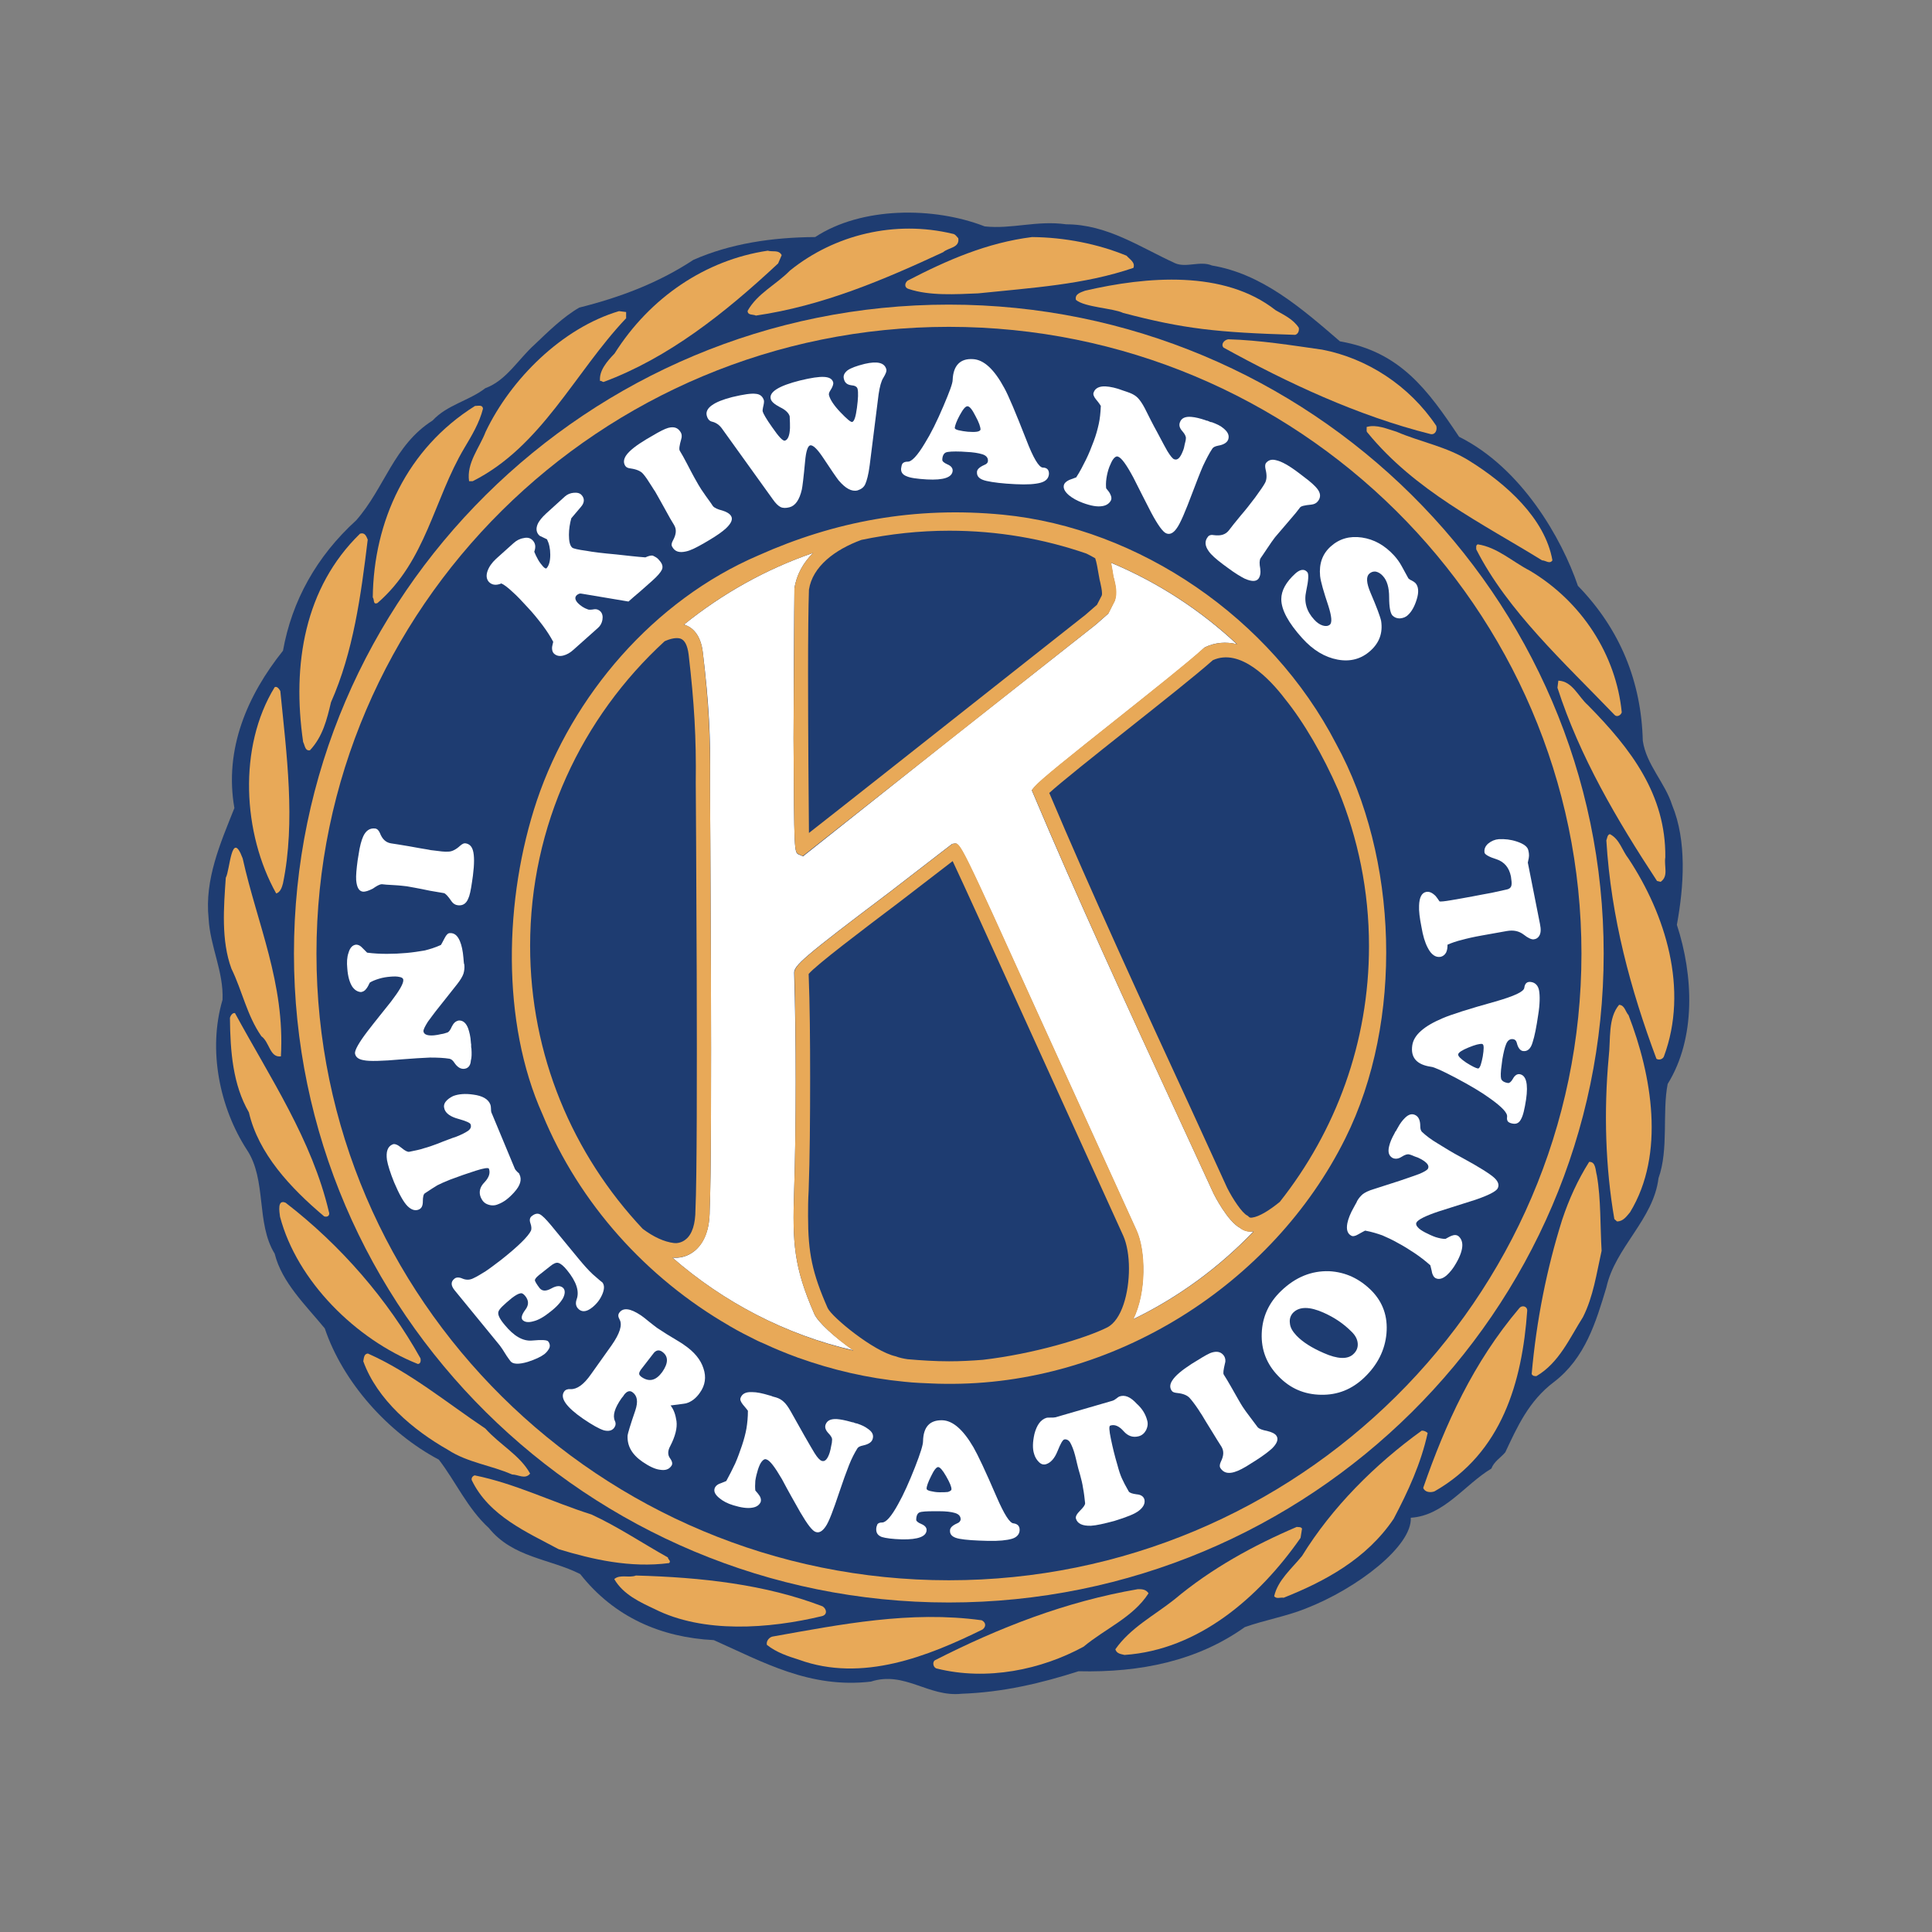 <?xml version="1.0" encoding="utf-8"?>
<!-- Generator: Adobe Illustrator 19.2.1, SVG Export Plug-In . SVG Version: 6.00 Build 0)  -->
<svg version="1.1" id="layer" xmlns="http://www.w3.org/2000/svg" xmlns:xlink="http://www.w3.org/1999/xlink" x="0px" y="0px"
	 viewBox="0 0 652 652" style="enable-background:new 0 0 652 652;" xml:space="preserve">
<rect x="0" y="0" width="652" height="652" fill="#808080" stroke="none"/>
<style type="text/css">
	.st0{fill:#1E3C71;}
	.st1{fill:#E8A958;}
	.st2{fill:#FFFFFF;}
</style>
<path class="st0" d="M332.3,76.4c9.2,1,17.6-2.1,27.5-0.7c13.8,0,24.9,7.7,36.7,13.1c3.8,1.7,8.5-0.9,12.5,0.8
	c16.8,2.8,30,14.2,43.2,25.6c20.4,3.5,29.7,16.5,40.2,32.2c21.1,10.5,34.7,34.4,40.1,50.3c14.3,14.7,21.4,32.4,21.9,52.3
	c1.2,8.1,7.5,14.1,9.9,21.7c5,12.1,4,27.3,1.6,40.4c5.6,17.1,6.5,38.2-3.1,53.7c-1.9,9.5,0.4,22.1-3.1,31.8
	c-1.7,14-14.6,23.3-17.6,36.9c-3.5,11.6-7.1,23.8-17.7,31.9c-8.5,6.4-12.4,15.2-16.4,23.7c-1.6,1.9-3.8,3.1-4.7,5.5
	c-9.1,5.5-16,15.9-27.2,16.6c0.5,9.5-18,23.9-35.6,30.7c-6.5,2.6-13.6,3.8-20.4,6.2c-16,11.4-35.2,15.4-56.1,14.9
	c-12.5,4-25.4,7.1-39.5,7.6c-11.2,1.2-19.2-7.8-30.6-4.1c-20.6,2.4-36.4-6.6-53-14c-17.8-0.9-33.6-7.7-45.1-22.3
	c-10.3-5.2-22.7-5.5-30.8-15.5c-7.3-6.7-11.2-15.7-16.9-23.1c-17.2-9.1-32.4-26.2-38.5-44.3c-6.4-7.8-14.5-15.5-16.9-25.2
	c-6.4-10.4-2.6-24.9-9.4-35.1c-9.2-14.2-13.2-33.7-8.2-50.6c0.4-9.5-4.2-18-4.7-27.4c-1.4-13.3,4-25.5,8.7-37.3
	c-3.5-19.9,4.4-38.1,16.4-53.1c3-16.8,11.3-31.8,24.7-44c9.6-10.9,12.7-25.4,25.8-33.7c4.9-5.3,12.2-6.6,17.8-10.9
	c7.1-2.6,11.1-9.8,16.7-14.8c4.5-4.3,9.6-9.3,15-12.4c13.6-3.4,26.7-8.3,38.5-16.1c12.5-5.5,26.5-7.6,41.1-7.7
	C290.8,69.7,315.1,69.7,332.3,76.4"/>
<path class="st1" d="M99.2,321.8c0,120.7,99.1,219,221,219s221-98.2,221-219c0-120.7-99.1-219-221-219S99.2,201,99.2,321.8
	 M106.8,321.8c0-116.6,95.7-211.5,213.4-211.5c117.7,0,213.5,94.9,213.5,211.5c0,116.6-95.8,211.5-213.5,211.5
	C202.5,533.3,106.8,438.4,106.8,321.8"/>
<path class="st1" d="M323.4,80.4c0.5,3.3-3.3,3.1-5.1,4.7c-20,9.3-40.6,18.1-63.2,21.4c-1-0.5-2.8,0-2.8-1.6
	c3.3-5.9,9.6-8.8,14.3-13.6c15-12.1,35.4-17.1,54.9-12.4C322.4,79,322.9,79.9,323.4,80.4"/>
<path class="st1" d="M380.2,86.3c1,1.2,3,2.2,2.3,4.1c-16.7,5.7-34.2,6.7-52.4,8.6c-7.5,0.3-16.4,0.9-23.5-1.5
	c-1.4-0.4-1.4-1.9-0.3-2.8c13.3-6.9,26.8-12.8,42-14.7C359.3,80.1,370.5,82.3,380.2,86.3"/>
<path class="st1" d="M263.8,86.1l-1.2,2.8c-18.1,16.9-37.1,31.9-58.9,40c-0.5,0-0.7-0.5-1.2-0.3c-0.4-3.5,2.4-6.7,4.9-9.3
	c12-19,30.8-31.6,51.7-34.7C260.7,85.1,262.8,84.2,263.8,86.1"/>
<path class="st1" d="M438.3,110.6c0.2,1-0.2,2.1-1.2,2.4c-26.4-0.8-37.6-2-58.1-7.4c-3.3-1.6-13-1.9-15.9-4.4
	c-0.5-2.1,1.9-2.6,3.1-3.1c20.7-4.8,46.9-7.1,64.3,6.6C433.3,106.3,436.4,107.7,438.3,110.6"/>
<path class="st1" d="M211.2,107.5c-17.3,18.3-28.4,43.2-51.7,54.9h-1.2c-0.9-6.2,3.5-11.2,5.6-16.7c8.5-17.8,25.8-35,45-40.7
	l2.4,0.3V107.5z"/>
<path class="st1" d="M446.2,118c15.1,2.9,29.4,12.1,38.5,25.7c0.4,1.4-0.3,3.1-1.9,2.8c-24.7-6.2-48.3-17.3-69.9-29.2
	c-1-1.2,0.3-2.6,1.6-2.8C425.1,114.8,435.7,116.5,446.2,118"/>
<path class="st1" d="M163,137.9c-1.2,4.8-3.8,9.1-6.3,13.3c-10.3,17.3-12.9,38.1-29.3,52.3c-1.6,0.7-1-1.2-1.6-1.9
	c0.3-25.7,11.5-50.2,34.5-64.6C161.4,137,162.8,136.5,163,137.9"/>
<path class="st1" d="M496,155.6c12.2,7.6,25.4,19.3,27.9,33.5c-0.9,1.4-2.3,0-3.5,0c-20.4-12.6-42.9-23.5-58.9-43.1
	c-0.5-0.4-0.2-1.2-0.3-1.9c3.3-1,7,0.7,10.1,1.6C479.4,149.2,488.3,150.7,496,155.6"/>
<path class="st1" d="M124.1,182.1c-2.3,19-4.9,38-12.4,54.9c-1.4,5.9-2.8,11.6-7.1,16.2c-1.7,0.3-1.7-1.7-2.3-2.8
	c-3.8-26.2,0.5-52.1,19.2-70.3C123.1,179.6,123.6,180.9,124.1,182.1"/>
<path class="st1" d="M516.3,192.6c17.6,10.5,29.1,28.5,31,47.8c-0.3,1-1.6,1.7-2.4,0.9c-17.1-17.8-36.2-35.2-46.7-55.9
	c0-0.7-0.2-1.4,0.5-1.7C505.3,184.7,510.3,189.5,516.3,192.6"/>
<path class="st1" d="M535.9,238c14.6,14.8,26.3,30.2,26.1,51.3c-0.5,3.1,1.2,6.4-1.6,8.3l-1.2-0.3c-13.6-20.7-26.1-42-33.6-65.2
	l0.3-2.4C530.7,229.9,532.6,235.1,535.9,238"/>
<path class="st1" d="M94.6,233.2c2.1,21.2,5.2,44,0.9,64.9c-0.3,1.2-0.9,3.1-2.3,3.4c-11.3-20.2-12.9-49.4-0.5-69.6
	C93.5,231.5,94.2,232.5,94.6,233.2"/>
<path class="st1" d="M549.6,289.8c12.4,18.8,20.4,44,11.9,66.8c-0.5,1-1.8,1.2-2.5,0.7c-8.7-23.3-15.3-47.5-16.9-73.7
	c0.3-0.7,0.3-1.9,1.2-2.1C546.6,283.2,547.4,287,549.6,289.8"/>
<path class="st1" d="M81.9,289.7c4.9,22.1,14.3,42.1,12.9,66.8c-3.8,0.5-3.8-4.8-6.6-6.8c-4.9-7.1-6.4-15.2-10.1-22.8
	c-3.5-9.5-2.6-20.7-1.9-30.7C77.6,293.8,78.1,279.5,81.9,289.7"/>
<path class="st1" d="M549.6,342.6c7.8,20.2,12.5,46.8,0.5,66.5c-1.2,1.4-2.3,3.1-4.4,3.1l-0.9-0.8c-3-17.3-3.6-36.3-1.9-54.7
	c0.7-6-0.3-13.1,3.5-17.6C548.3,339.2,548.5,341.4,549.6,342.6"/>
<path class="st1" d="M79.3,341.9c11.9,21.9,26,42.8,31.7,67.1c0.4,1-0.3,1.9-1.6,1.5C98,400.9,87.2,389.3,84,375.4
	c-5.4-9.3-6.3-20.5-6.4-31.9C77.8,342.7,78.5,341.7,79.3,341.9"/>
<path class="st1" d="M538.9,396.7c1.4,7.9,1.1,17.2,1.6,25.4c-1.7,7.6-2.8,15.5-6.3,22.4c-4.4,6.9-8,15.4-15.7,19.9
	c-0.7,0-1.2,0-1.6-0.7c1.6-18.1,5.1-35.6,10.3-52.1c2.3-6.9,5.2-13.3,9.1-19.5C538.6,392,538.4,395,538.9,396.7"/>
<path class="st1" d="M96.4,405.9c18.8,14.5,34.5,32.8,45.5,52.5c0.2,0.9,0,1.9-0.9,1.9c-20.9-8.3-40.8-28-46.5-49.7
	C94.3,409,93.5,404.6,96.4,405.9"/>
<path class="st1" d="M515.4,442.3c-1.7,24-8.5,48-31.3,61c-1.4,0.5-3.3,0.3-3.8-1.2c7.5-21.6,16.9-42.3,32.4-60.6
	C513.5,440.4,515.4,440.7,515.4,442.3"/>
<path class="st1" d="M163.8,482.1c4.9,5.5,11.7,9,15.1,15.2c-1.7,2.1-4,0.3-6.1,0.3c-7-3.1-15-4-21.6-8.3
	c-11.8-6.7-23.9-16.9-28.6-29.9c0.2-1,0.2-2.6,1.6-2.6C138.4,463.1,150.8,473.4,163.8,482.1"/>
<path class="st1" d="M481.8,483.6c-2.3,10.4-6.6,19.7-11.5,29c-9.2,13.6-23.3,21.1-37.1,26.6c-1.1-0.2-2.4,0.5-3.2-0.5
	c1.2-5.4,5.9-9.3,9.4-13.6c10.1-16.4,24.6-30.9,40.4-42.3C480.7,482.8,481.2,483.1,481.8,483.6"/>
<path class="st1" d="M199.6,511.1c8.9,4.1,17.2,9.7,25.8,14.5c0,0.7,1.2,1.2,0.4,1.9c-13.1,1.7-25.8-1.2-37.3-4.7
	c-10.6-5.7-23.5-11.2-29.3-23.3c-0.2-0.7,0.3-1.4,1-1.6C174,500.7,186.3,506.9,199.6,511.1"/>
<path class="st1" d="M277.6,542.1c1.4,0.9,1.7,2.8-0.2,3.3c-17.9,4.3-40.1,5.9-56.5-2.4c-4.9-2.3-10.6-4.9-13.6-10.1
	c1.9-1.7,5.1-0.3,7.3-1.2C236.8,532.3,258.3,534.7,277.6,542.1"/>
<path class="st1" d="M387.6,537.7c-5.2,8.1-14.6,11.9-21.9,18c-14.3,7.8-32.6,11.6-49.5,7.4c-1.2-0.2-1.7-2.1-0.7-2.8
	c21.6-11,44.1-19.8,68.5-24C385.3,536.3,386.7,536.3,387.6,537.7"/>
<path class="st1" d="M331.3,546.8c1.4,0.7,1.6,2.1,0.3,3.1c-18.3,9-40.6,18-62,10.2c-3.8-1.2-7.5-2.4-10.8-5
	c-0.3-1.4,0.9-2.6,1.9-2.8C283.7,548.2,307.2,543.5,331.3,546.8"/>
<path class="st1" d="M439.4,515.9l-0.5,3.1c-14.1,20.2-34.5,37.8-59.4,39.5c-1-0.3-2.6-0.3-3.1-1.9c5.1-7.3,13.1-11.4,19.9-16.8
	c12.5-10.5,26.8-18.3,41.3-24.5C438.2,515.4,439.1,515.2,439.4,515.9"/>
<path class="st2" d="M222.5,189.1c1,1.1,1.3,2.1,0.9,3.1c-0.4,0.9-1.5,2.2-3.3,3.8c-1.5,1.4-3,2.6-4.3,3.8c-1.3,1.1-2.6,2.2-3.7,3.2
	l-14.9-2.5c-0.7-0.1-1.1-0.2-1.3-0.2c-0.4,0-0.8,0.2-1.2,0.5c-0.8,0.7-0.7,1.6,0.3,2.7c0.9,0.9,2,1.7,3.5,2.2c0.3,0.1,1,0.1,2.1-0.1
	c0.8-0.1,1.5,0.2,2.1,0.8c0.6,0.7,0.8,1.6,0.6,2.8c-0.2,1.1-0.7,2-1.5,2.7l-8.3,7.4c-1.1,1-2.2,1.6-3.3,1.9
	c-1.4,0.4-2.6,0.1-3.4-0.8c-0.4-0.5-0.5-1.1-0.5-1.8c0-0.4,0.2-1.1,0.4-2c-0.9-1.7-2.1-3.6-3.6-5.6c-1.6-2.1-3.2-4.1-5-6
	c-2-2.2-3.7-4-5.3-5.4c-1.5-1.4-2.7-2.3-3.6-2.7c-1.7,0.7-3.1,0.6-4.2-0.5c-0.8-0.9-1-2.1-0.5-3.6c0.5-1.5,1.5-2.9,2.9-4.2l5.9-5.3
	c1-0.9,2.1-1.5,3.4-1.7c1.2-0.3,2.3-0.1,3.1,0.8c0.4,0.4,0.7,1,0.8,1.6c0.1,0.6,0,1.4-0.3,2.2c0.3,0.8,0.8,1.8,1.3,2.7
	c0.5,0.9,1.1,1.6,1.6,2.2c0.6,0.7,1.1,0.9,1.3,0.6c0.8-0.9,1.2-2.4,1.2-4.5c0-2.1-0.4-3.8-1.1-5.2l-2.5-1.2c-1.1-1-1.3-2.3-0.7-3.8
	c0.5-1.2,1.5-2.4,2.9-3.7l6.4-5.8c0.8-0.7,1.8-1.1,2.9-1.2c1.2-0.1,2.1,0.1,2.7,0.8c1,1.1,1,2.5-0.2,3.9c-1.1,1.3-2.2,2.6-3.3,3.9
	c-0.5,1.8-0.8,3.7-0.8,5.6c0,2.1,0.3,3.6,1.1,4.3c0.3,0.3,1.9,0.7,4.9,1.1c2.1,0.4,5.4,0.8,9.9,1.2c3.7,0.4,7,0.8,9.9,1
	c1.1-0.5,1.9-0.7,2.5-0.6C221.3,188,221.9,188.3,222.5,189.1"/>
<path class="st2" d="M246.7,174.1c0.7,1.1,0.1,2.5-1.7,4.2c-1.2,1.1-3,2.4-5.7,4l-1.7,1c-2.6,1.5-4.6,2.5-6.1,2.8
	c-2.2,0.5-3.7,0.1-4.6-1.5c-0.4-0.6-0.3-1.3,0.2-2.2c1.1-2,1.3-3.7,0.4-5.2c-0.7-1.1-1.8-3-3.2-5.6c-1.4-2.6-2.5-4.4-3.2-5.7
	l-0.6-0.9l-0.5-0.8c-1.2-1.9-2.1-3.3-2.9-4.2c-0.8-1-2.2-1.6-4.2-1.9c-1-0.1-1.6-0.4-1.9-0.9c-0.7-1.1-0.5-2.3,0.3-3.5
	c1.1-1.6,3.4-3.4,6.9-5.5l1.9-1.1c2.5-1.5,4.3-2.4,5.4-2.7c1.9-0.5,3.2-0.1,4.1,1.3c0.5,0.7,0.6,1.6,0.3,2.5
	c-0.6,2.1-0.8,3.4-0.5,3.9c0.7,1.1,1.5,2.6,2.4,4.3c2,3.9,3.3,6.2,3.9,7.2c0.5,0.9,1.3,2.1,2.5,3.8c1.2,1.6,2,2.8,2.4,3.4
	c0.5,0.6,1.6,1.1,3.2,1.5C245.1,172.7,246.2,173.3,246.7,174.1"/>
<path class="st2" d="M354,159.9c-0.1,1.5-1,2.5-2.8,3c-1.8,0.5-4.6,0.7-8.5,0.5c-4.3-0.2-7.6-0.6-9.8-1.1c-2.2-0.5-3.3-1.4-3.2-3
	c0-0.9,0.9-1.7,2.5-2.4c0.8-0.3,1.2-0.8,1.2-1.3c0.1-1.1-0.6-1.9-1.9-2.3c-1.3-0.4-3.1-0.7-5.5-0.8l-1.6-0.1c-2.7-0.1-4.5,0-5.2,0.3
	c-0.7,0.3-1.2,1.2-1.2,2.5c0,0.5,0.6,1,1.7,1.5c1.2,0.5,1.8,1.2,1.8,2.1c-0.1,2.3-3,3.3-8.7,3c-3.3-0.2-5.6-0.5-6.9-1.1
	c-1.3-0.5-1.9-1.4-1.8-2.6c0.1-0.7,0.2-1.3,0.5-1.7c0.4-0.4,0.9-0.6,1.7-0.6c1.3,0.1,3.3-2,5.8-6.2c2-3.2,4.1-7.4,6.3-12.6
	c2-4.7,3.1-7.6,3.1-8.8c0.2-4.9,2.6-7.3,6.9-7c3.6,0.2,7.1,3.4,10.5,9.7c1.5,2.7,3.9,8.5,7.4,17.4c2.4,6.3,4.3,9.4,5.6,9.5
	C353.3,157.8,354,158.5,354,159.9 M330.9,145c0-0.9-0.5-2.4-1.7-4.6c-1.1-2.2-2-3.3-2.7-3.3c-0.7,0-1.5,1-2.6,3
	c-1.1,2-1.6,3.5-1.7,4.3c0,0.3,0.4,0.6,1.3,0.8c0.9,0.2,2,0.4,3.1,0.5c1.3,0.1,2.3,0.1,3,0C330.4,145.6,330.8,145.3,330.9,145"/>
<path class="st2" d="M414.5,148.3c-0.4,1.1-1.6,1.8-3.4,2.1c-1,0.2-1.6,0.5-1.9,0.9c-1.1,1.6-2.1,3.6-3.2,5.9
	c-1,2.3-2.2,5.4-3.6,9.1c-2.4,6.4-4.1,10.4-5.3,12c-1.1,1.6-2.3,2.2-3.5,1.7c-1.1-0.4-2.8-2.7-5.1-7c-2-3.9-4-7.8-6-11.8
	c-2.3-4.3-4-6.7-5.2-7.1c-0.5-0.2-1,0.1-1.5,0.7c-0.5,0.6-0.9,1.5-1.4,2.7c-0.5,1.3-0.8,2.6-1,3.9c-0.2,1.3-0.2,2.5-0.1,3.4
	c0.7,0.8,1.2,1.5,1.4,2c0.4,0.8,0.5,1.5,0.2,2.1c-0.6,1.1-1.6,1.7-2.9,1.9c-1.7,0.3-3.9-0.1-6.6-1.1c-1.9-0.7-3.5-1.6-4.7-2.6
	c-1.5-1.3-2-2.5-1.6-3.6c0.2-0.5,0.7-1,1.5-1.4c0.1-0.1,1-0.4,2.6-1c1.3-2,2.3-4,3.3-6c1-2,1.8-4.1,2.6-6.2c0.8-2.1,1.3-4,1.7-5.8
	c0.4-1.8,0.6-3.8,0.7-6.1c-0.1-0.2-0.6-1-1.7-2.3c-0.7-0.9-1-1.7-0.7-2.3c0.5-1.4,1.9-2.1,4-2c1.6,0.1,3.6,0.5,5.9,1.4
	c0.4,0.1,0.8,0.3,1.2,0.4c0.4,0.1,0.7,0.3,1.1,0.4c1,0.4,1.9,0.9,2.6,1.6c0.7,0.7,1.5,1.8,2.4,3.5c1.4,2.8,2.8,5.6,4.3,8.3
	c1.7,3.2,2.8,5.3,3.4,6.3c1,1.6,1.8,2.6,2.3,2.7c1.1,0.4,2-0.5,2.9-2.8c0.3-0.7,0.5-1.5,0.6-2.2c0.2-0.8,0.4-1.5,0.4-2
	c0.1-0.6-0.3-1.5-1.2-2.5c-0.9-1-1.2-2-0.8-3c0.5-1.4,1.8-2,3.9-1.8c1.3,0.1,2.9,0.5,4.7,1.1c0.4,0.2,0.7,0.2,0.7,0.2
	c0.1,0,0.2,0,0.2,0.1c0.1,0,0.3,0.1,0.5,0.2c0.2,0.1,0.5,0.2,0.8,0.2c1.6,0.6,2.9,1.2,3.7,1.9C414.5,145.8,414.9,147,414.5,148.3"/>
<path class="st2" d="M424.7,195.3c-0.8,1-2.3,1-4.6,0c-1.4-0.7-3.4-1.9-5.8-3.7l-1.5-1.1c-2.4-1.8-4.1-3.3-4.9-4.5
	c-1.3-1.8-1.4-3.4-0.3-4.8c0.4-0.6,1.2-0.8,2.1-0.6c2.3,0.3,3.9-0.2,5-1.6c0.8-1.1,2.2-2.8,4-5c1.9-2.2,3.2-3.9,4.1-5.1l0.7-0.9
	l0.5-0.7c1.3-1.8,2.3-3.2,2.9-4.3c0.6-1.1,0.7-2.6,0.2-4.6c-0.2-0.9-0.2-1.6,0.1-2.1c0.8-1,1.9-1.4,3.4-1c1.9,0.4,4.4,1.8,7.7,4.3
	l1.7,1.3c2.3,1.7,3.8,3.1,4.5,4c1.2,1.5,1.3,2.9,0.3,4.2c-0.5,0.7-1.3,1.1-2.3,1.2c-2.2,0.2-3.5,0.5-3.8,1c-0.8,1.1-1.8,2.3-3.1,3.8
	c-2.8,3.3-4.6,5.4-5.3,6.2c-0.6,0.8-1.5,2-2.6,3.7c-1.1,1.7-1.9,2.8-2.3,3.4c-0.4,0.7-0.4,1.9-0.1,3.5
	C425.5,193.3,425.3,194.5,424.7,195.3"/>
<path class="st2" d="M462.5,219.6c-3.1,2.8-6.8,3.8-11.1,3c-4.3-0.8-8.3-3.2-11.9-7.2c-4.7-5.2-7.1-9.6-7.1-13.2
	c0-2.9,1.6-5.8,4.8-8.7c1.6-1.4,3-1.6,4-0.4c0.5,0.6,0.4,2.7-0.4,6.4c-0.8,3.6,0.1,6.8,2.7,9.6c0.9,1,1.9,1.7,2.9,2
	c1,0.3,1.8,0.2,2.4-0.3c0.8-0.7,0.6-2.8-0.5-6.3c-1.6-4.8-2.6-8.2-2.8-10.1c-0.4-4.2,0.8-7.5,3.6-10c2.9-2.6,6.4-3.6,10.5-3
	c4.1,0.6,7.7,2.6,10.9,6.1c0.9,1,1.8,2.2,2.5,3.5c0.7,1.3,1.5,2.7,2.3,4.2c0.2,0.2,0.6,0.5,1.1,0.7c0.6,0.3,1,0.6,1.3,0.9
	c1,1.1,1.2,3,0.4,5.5c-0.7,2.3-1.7,4.1-2.9,5.2c-0.8,0.8-1.7,1.1-2.8,1.2c-1,0-1.8-0.3-2.5-1c-0.7-0.8-1.1-2.8-1.1-6.1
	c0-3.3-0.7-5.7-2.1-7.2c-0.7-0.8-1.5-1.3-2.4-1.5c-0.8-0.1-1.5,0.1-2.2,0.7c-1.1,1-1,3.1,0.4,6.4c2.1,4.9,3.3,8.1,3.6,9.6
	C466.7,213.6,465.5,216.9,462.5,219.6"/>
<path class="st2" d="M299.1,124.6c0.2,0.6-0.2,1.6-1,2.9c-0.7,1.1-1.2,2.9-1.6,5.6l-3,23.9c-0.4,3.2-1,5.3-1.5,6.4
	c-0.5,1.1-1.4,1.7-2.6,2.1c-2,0.5-4.1-0.7-6.4-3.4c-0.7-0.9-2.5-3.5-5.4-7.9c-1.9-2.8-3.3-4.1-4.2-3.9c-0.8,0.2-1.4,2-1.7,5.4
	c-0.5,5.4-0.9,8.6-1.1,9.5c-0.8,3.5-2.2,5.5-4.2,6c-1.2,0.3-2.2,0.3-3-0.1c-0.8-0.4-1.7-1.3-2.6-2.6l-17.1-23.8
	c-0.9-1.3-2.1-2.1-3.4-2.4c-0.9-0.2-1.5-0.9-1.8-2.1c-0.3-1.2,0.3-2.4,1.7-3.4c1.5-1.1,3.8-2,6.9-2.8c3.8-0.9,6.4-1.3,7.9-1.1
	c1.5,0.1,2.4,0.9,2.8,2.2c0.1,0.4,0,1.2-0.3,2.4c-0.1,0.6-0.2,1-0.1,1.4c0.2,0.7,1.2,2.5,3.2,5.3c2.2,3.2,3.6,4.7,4.3,4.5
	c1-0.3,1.6-1.7,1.7-4.3c0-0.9,0-2.2-0.1-3.9c-0.3-1.1-1.4-2.2-3.3-3.1c-1.9-1-2.9-1.9-3.1-2.8c-0.6-2.3,2.7-4.4,9.9-6.2
	c3.7-0.9,6.4-1.3,8.1-1.2c1.8,0.1,2.8,0.7,3.1,1.9c0.1,0.5-0.2,1.5-1,2.7c-0.4,0.6-0.6,1.2-0.4,1.7c0.4,1.4,1.6,3.3,3.8,5.6
	c2.2,2.3,3.5,3.4,4,3.3c0.7-0.2,1.2-1.8,1.6-4.8c0.4-3.1,0.5-5.2,0.2-6.4c-0.2-0.7-0.9-1.1-2.2-1.2c-1.3-0.2-2.1-0.8-2.4-2.1
	c-0.3-1.1,0.1-2,1.2-2.9c1.1-0.8,3-1.5,5.8-2.2C296.1,121.8,298.5,122.4,299.1,124.6"/>
<path class="st2" d="M122.4,300.9c-1.3-0.2-2-1.5-2.2-3.9c-0.1-1.5,0.1-3.7,0.5-6.7l0.3-1.8c0.4-2.9,1-5,1.6-6.3
	c0.9-1.9,2.2-2.8,4-2.6c0.7,0.1,1.2,0.6,1.6,1.5c0.8,2.1,2,3.2,3.7,3.5c1.3,0.2,3.3,0.5,6.2,1c2.8,0.5,4.9,0.9,6.3,1.1l1,0.2
	l0.9,0.1c2.2,0.3,3.8,0.5,5,0.4c1.2,0,2.6-0.7,4-2c0.7-0.6,1.3-0.9,1.8-0.8c1.3,0.2,2.1,1,2.5,2.4c0.5,1.7,0.5,4.6,0,8.5l-0.3,2.1
	c-0.4,2.8-0.8,4.7-1.3,5.7c-0.7,1.7-1.9,2.4-3.5,2.2c-0.9-0.1-1.6-0.6-2.1-1.3c-1.2-1.8-2.1-2.7-2.6-2.8c-1.3-0.2-2.9-0.5-4.7-0.8
	c-4.2-0.9-6.8-1.3-7.8-1.5c-1-0.1-2.4-0.3-4.4-0.4c-2-0.1-3.3-0.2-4-0.3c-0.8,0-1.8,0.6-3.1,1.5C124.4,300.6,123.3,301,122.4,300.9"
	/>
<path class="st2" d="M156.6,360.7c-1.2,0.1-2.3-0.6-3.3-2.1c-0.5-0.8-1.1-1.2-1.6-1.3c-1.8-0.3-4-0.4-6.6-0.4
	c-2.5,0.1-5.7,0.3-9.5,0.6c-6.7,0.6-11,0.7-12.8,0.3c-1.9-0.3-2.8-1.1-3-2.3c-0.1-1.1,1.3-3.6,4.1-7.3c2.6-3.4,5.3-6.7,8-10.1
	c2.9-3.8,4.3-6.2,4.2-7.4c0-0.5-0.5-0.9-1.3-1c-0.8-0.2-1.8-0.2-3-0.1c-1.3,0.1-2.6,0.3-3.9,0.7c-1.3,0.4-2.3,0.8-3.1,1.3
	c-0.4,0.9-0.8,1.6-1.2,2.1c-0.5,0.7-1.1,1-1.8,1.1c-1.2-0.1-2.1-0.7-2.9-1.8c-0.9-1.4-1.5-3.4-1.7-6.2c-0.2-2-0.1-3.8,0.4-5.2
	c0.5-1.8,1.4-2.7,2.6-2.8c0.5,0,1.2,0.2,1.8,0.8c0.1,0.1,0.7,0.7,1.9,1.9c2.3,0.3,4.5,0.4,6.7,0.4c2.2,0,4.4-0.1,6.6-0.3
	c2.2-0.2,4.1-0.5,5.9-0.8c1.8-0.4,3.7-1,5.7-1.9c0.1-0.2,0.6-1,1.3-2.4c0.5-1,1.1-1.6,1.7-1.6c1.5-0.1,2.6,0.8,3.4,2.7
	c0.6,1.4,1,3.3,1.2,5.7c0,0.4,0.1,0.8,0.1,1.2c0,0.4,0.1,0.8,0.2,1.1c0.1,1,0,2-0.3,3c-0.3,0.9-1,2.1-2.1,3.5
	c-1.9,2.4-3.8,4.8-5.7,7.2c-2.2,2.7-3.5,4.6-4.2,5.5c-1,1.6-1.5,2.6-1.5,3.2c0.1,1.1,1.3,1.6,3.6,1.4c0.8-0.1,1.6-0.2,2.3-0.4
	c0.8-0.1,1.4-0.3,2-0.5c0.6-0.1,1.2-0.9,1.7-2.1c0.6-1.2,1.3-1.8,2.3-2c1.4-0.1,2.5,0.8,3.2,2.7c0.4,1.2,0.8,2.7,0.9,4.6
	c0,0.4,0.1,0.7,0.1,0.7c0,0.1,0,0.1,0,0.2c0,0.1,0,0.3,0,0.5c0,0.2,0,0.5,0.1,0.8c0.1,1.7,0.1,3-0.2,4
	C158.8,359.7,157.9,360.6,156.6,360.7"/>
<path class="st2" d="M183.7,457c-1.2,0.9-3.1,1.8-5.6,2.6c-3,0.9-5,0.8-5.8-0.2c-0.4-0.5-0.8-1.1-1.3-1.8c-1.1-1.8-1.9-3-2.3-3.5
	l-15.3-18.7c-1.3-1.6-1.3-2.9,0-3.9c0.6-0.5,1.6-0.5,2.7,0c1.2,0.5,2.4,0.5,3.6-0.1c1.3-0.6,2.6-1.4,4.2-2.4c1.5-1,3.2-2.3,5.3-3.9
	c5.8-4.6,9.1-7.9,10-9.8c0.2-0.5,0.2-1.4-0.2-2.5c-0.4-1.1-0.2-2,0.6-2.5c0.9-0.7,1.8-0.9,2.6-0.5c0.8,0.4,2,1.6,3.6,3.5l9.3,11.3
	c1.9,2.3,3.5,4.1,4.9,5.4c1.1,0.9,2.1,1.9,3.3,2.8c0.7,0.9,0.7,2.2,0,3.9c-0.7,1.7-1.8,3.2-3.4,4.5c-2.1,1.7-3.8,1.7-5,0.2
	c-0.6-0.8-0.7-1.7-0.3-2.9c1-2.7-0.1-6-3.2-9.8c-1.2-1.5-2.2-2.3-3-2.5c-0.7-0.2-1.6,0.2-2.7,1.1l-3.8,3c-1,0.8-1.4,1.4-1.4,1.8
	c0.1,0.4,0.6,1.3,1.6,2.6c0.9,1.1,2.2,1.1,4,0.1c1.8-1,3.1-1,4-0.1c0.7,0.8,0.6,2-0.1,3.4c-0.8,1.4-2.2,3-4.3,4.6
	c-2.1,1.7-4,2.8-5.7,3.2c-1.7,0.5-3,0.3-3.7-0.5c-0.5-0.7-0.2-1.8,1-3.4c1.2-1.6,1.2-3.1-0.1-4.7c-0.6-0.7-1.1-1-1.7-0.8
	c-0.6,0.1-1.5,0.6-2.7,1.5c-2.8,2.3-4.4,3.8-4.6,4.7c-0.3,0.9,0.4,2.4,2.1,4.4c3.1,3.8,6.2,5.6,9.3,5.3c3.2-0.3,5-0.2,5.4,0.3
	c0.5,0.6,0.7,1.4,0.4,2.2C185.1,455.5,184.6,456.3,183.7,457"/>
<path class="st2" d="M226.5,494.8c-0.8,1.1-2,1.5-3.8,1.2c-1.7-0.2-3.7-1.2-5.9-2.7c-3.6-2.5-5.2-5.4-5-8.9c0.1-0.7,0.9-3.5,2.6-8.4
	c1-3,0.7-5-1-6.2c-0.6-0.4-1.1-0.4-1.7-0.1c-0.5,0.3-1,0.8-1.4,1.5l-0.5,0.6c-2.4,3.4-3.1,5.9-2.3,7.7c0.4,0.8,0.3,1.6-0.2,2.3
	c-0.7,1-1.9,1.3-3.5,0.9c-1.6-0.5-3.9-1.8-7-3.9c-5.8-4-7.9-7.1-6.4-9.2c0.4-0.6,1.2-0.9,2.1-0.8c2.2,0.1,4.5-1.5,7-5.1l6.9-9.7
	c2.8-4,3.7-6.9,2.7-8.7c-0.5-0.9-0.6-1.6-0.1-2.3c1.3-1.8,3.7-1.5,7.3,0.9c0.6,0.4,1.5,1.1,2.7,2.1c1.2,1,2.1,1.6,2.7,2.1
	c1.3,0.8,2.4,1.6,3.4,2.2c3.7,2.2,5.6,3.4,5.8,3.6c3.4,2.3,5.6,5,6.5,7.9c1,2.9,0.6,5.7-1.2,8.2c-1.3,1.9-2.9,3.1-4.7,3.6
	c-1.8,0.3-3.5,0.5-5.2,0.7c1.1,1.4,1.7,3.2,2,5.3c0.3,2.3-0.4,5.1-2.1,8.4c-0.9,1.6-0.9,3-0.1,4.1
	C226.9,493.2,227.1,494.1,226.5,494.8 M223.5,463c2.1-3,2.1-5.3,0-6.8c-1.1-0.8-2.2-0.6-3.1,0.7l-4.1,5.3c-0.4,0.6-0.6,1-0.6,1.4
	c0,0.4,0.3,0.7,0.8,1.1C219.1,466.5,221.4,465.9,223.5,463"/>
<path class="st2" d="M294.5,485.6c-0.3,1.1-1.4,1.8-3.2,2.2c-1,0.2-1.6,0.5-1.9,0.9c-1,1.6-2,3.5-2.9,5.8c-0.9,2.3-2,5.3-3.2,8.9
	c-2.1,6.3-3.6,10.3-4.7,11.8c-1.1,1.6-2.2,2.2-3.3,1.8c-1.1-0.3-2.8-2.5-5.2-6.6c-2.1-3.7-4.2-7.4-6.2-11.2
	c-2.4-4.1-4.1-6.4-5.3-6.7c-0.5-0.2-1,0.1-1.5,0.7c-0.5,0.6-0.9,1.5-1.3,2.7c-0.4,1.3-0.7,2.5-0.9,3.8c-0.1,1.3-0.1,2.4,0,3.3
	c0.7,0.8,1.2,1.4,1.5,1.9c0.4,0.7,0.5,1.4,0.3,2c-0.5,1.1-1.5,1.7-2.8,1.9c-1.6,0.3-3.8,0-6.4-0.8c-2-0.6-3.5-1.4-4.7-2.4
	c-1.5-1.2-2-2.3-1.6-3.4c0.2-0.5,0.6-1,1.4-1.4c0.1,0,1-0.4,2.5-1c1.1-2,2.1-4,3-5.9c0.9-2,1.6-4.1,2.3-6.1c0.7-2.1,1.2-4,1.5-5.7
	c0.3-1.8,0.5-3.8,0.5-6c-0.1-0.2-0.7-0.9-1.7-2.1c-0.7-0.9-1-1.6-0.8-2.2c0.5-1.4,1.7-2.1,3.9-2c1.6,0,3.5,0.4,5.8,1.1
	c0.4,0.1,0.8,0.2,1.2,0.4c0.4,0.1,0.8,0.2,1.1,0.3c1,0.3,1.9,0.8,2.6,1.5c0.7,0.6,1.5,1.7,2.4,3.3c1.5,2.7,3,5.3,4.5,8
	c1.7,3,2.9,5,3.5,6c1,1.6,1.8,2.4,2.4,2.6c1.1,0.4,2-0.6,2.7-2.8c0.2-0.7,0.4-1.5,0.5-2.2c0.2-0.8,0.3-1.4,0.3-2
	c0.1-0.6-0.3-1.4-1.3-2.4c-0.9-1-1.2-1.9-0.9-2.8c0.5-1.4,1.7-2,3.8-1.9c1.3,0.1,2.8,0.4,4.6,0.9c0.4,0.1,0.6,0.2,0.7,0.2
	c0.1,0,0.1,0,0.2,0c0.1,0,0.3,0.1,0.5,0.2c0.2,0.1,0.4,0.1,0.8,0.2c1.6,0.5,2.8,1.1,3.7,1.8C294.4,483.2,294.9,484.3,294.5,485.6"/>
<path class="st2" d="M344.1,516.3c0,1.4-0.9,2.5-2.6,3c-1.7,0.5-4.4,0.8-8.2,0.7c-4.2-0.1-7.4-0.3-9.5-0.7c-2.2-0.4-3.3-1.3-3.2-2.8
	c0-0.9,0.8-1.7,2.4-2.4c0.8-0.3,1.1-0.8,1.2-1.3c0-1.1-0.6-1.8-1.9-2.2c-1.3-0.4-3.1-0.6-5.4-0.6l-1.6,0c-2.6,0-4.3,0.1-5,0.4
	c-0.7,0.3-1.1,1.2-1.1,2.5c0,0.4,0.5,0.9,1.7,1.4c1.2,0.5,1.8,1.2,1.8,2c0,2.2-2.8,3.3-8.3,3.2c-3.2-0.1-5.5-0.4-6.8-0.8
	c-1.3-0.5-1.9-1.3-1.9-2.6c0-0.7,0.2-1.2,0.4-1.7c0.3-0.4,0.8-0.6,1.6-0.6c1.3,0,3.1-2,5.4-6.2c1.8-3.2,3.7-7.4,5.7-12.5
	c1.8-4.6,2.7-7.5,2.7-8.7c0.1-4.8,2.2-7.2,6.5-7.1c3.5,0.1,7,3.1,10.5,9.1c1.5,2.6,4.1,8.1,7.8,16.7c2.6,6,4.5,9,5.8,9
	C343.4,514.3,344.1,515,344.1,516.3 M321.1,502.6c0-0.9-0.6-2.3-1.8-4.4c-1.2-2.1-2.1-3.1-2.7-3.1c-0.6,0-1.4,1-2.4,3.1
	c-1,2-1.5,3.4-1.5,4.2c0,0.3,0.4,0.6,1.3,0.8c0.9,0.2,1.9,0.4,3,0.4c1.3,0,2.2,0,2.9-0.1C320.8,503.2,321.1,502.9,321.1,502.6"/>
<path class="st2" d="M387.1,479.2c0.4,1.2,0.2,2.3-0.3,3.4c-0.6,1.1-1.4,1.8-2.5,2.1c-1.9,0.5-3.6,0-5.1-1.7c-1.5-1.7-3-2.4-4.5-1.9
	c-0.5,0.1-0.4,1.6,0.2,4.5c0.6,2.9,1.3,5.8,2.2,8.8c0.5,1.9,1,3.4,1.5,4.5c0.5,1.1,1.2,2.5,2.3,4.4c0.3,0.5,1.2,0.8,2.7,1
	c1.4,0.1,2.3,0.7,2.6,1.7c0.3,1.2-0.2,2.5-1.7,3.7c-1.4,1.2-4.3,2.3-8.5,3.6c-3.4,0.9-6,1.5-7.8,1.6c-2.9,0.1-4.6-0.7-5.1-2.4
	c-0.2-0.7,0.3-1.6,1.4-2.7c1.1-1.1,1.7-1.9,1.7-2.5c-0.2-1.9-0.4-3.6-0.7-5.1c-0.2-1.5-0.6-3-1-4.5c-0.4-1.4-0.8-2.7-1-3.7
	c-0.2-1-0.5-2-0.7-2.9c-0.5-1.9-1.1-3.3-1.6-4.2c-0.5-0.9-1.3-1.3-2.1-1.1c-0.5,0.2-1.2,1.4-2.2,3.9c-1,2.5-2.3,3.9-3.8,4.4
	c-0.9,0.3-1.7,0.1-2.5-0.7c-0.7-0.7-1.3-1.6-1.6-2.7c-0.6-1.8-0.5-4.1,0.1-6.8c0.8-3,2.1-4.8,4-5.4c0.3-0.1,0.8-0.1,1.5-0.1
	c0.7,0,1.2,0,1.6-0.1l19.3-5.6c0.3-0.1,0.7-0.3,1.2-0.7c0.5-0.4,0.8-0.6,1-0.7c1.9-0.7,3.8,0.1,5.9,2.4
	C385.5,475.4,386.6,477.3,387.1,479.2"/>
<path class="st2" d="M430.8,484.6c0.7,1.1,0.2,2.5-1.5,4.2c-1.1,1-2.9,2.4-5.4,4l-1.6,1c-2.4,1.6-4.4,2.6-5.8,3
	c-2.1,0.6-3.6,0.2-4.6-1.3c-0.4-0.6-0.3-1.3,0.1-2.2c1-2,1.1-3.6,0.2-5.1c-0.7-1.1-1.8-2.8-3.3-5.3c-1.5-2.4-2.6-4.2-3.3-5.4
	l-0.6-0.9l-0.5-0.8c-1.2-1.8-2.2-3.1-3-4c-0.8-0.9-2.2-1.5-4.2-1.7c-1-0.1-1.6-0.3-1.9-0.8c-0.7-1-0.6-2.2,0.2-3.4
	c1-1.6,3.1-3.4,6.5-5.6l1.8-1.1c2.4-1.5,4.1-2.5,5.2-2.8c1.8-0.5,3.1-0.1,4,1.2c0.4,0.7,0.6,1.5,0.3,2.5c-0.5,2.1-0.7,3.4-0.4,3.8
	c0.7,1.1,1.5,2.4,2.4,4c2.1,3.7,3.4,6,4,6.9c0.5,0.8,1.4,2,2.6,3.6c1.2,1.6,2,2.7,2.4,3.2c0.5,0.6,1.6,1,3.2,1.3
	C429.2,483.3,430.3,483.8,430.8,484.6"/>
<path class="st2" d="M462.9,435.6c3.8,3.9,5.5,8.7,5,14.4c-0.5,5.6-3,10.6-7.5,14.9c-4.2,4-9,5.9-14.6,5.8
	c-5.6-0.1-10.4-2.1-14.4-6.3c-3.9-4-5.8-8.8-5.6-14.4c0.2-5.6,2.4-10.4,6.6-14.4c4.8-4.6,10.2-6.8,16.2-6.6
	C454.1,429.3,458.8,431.5,462.9,435.6 M456,449.3c-2.5-2.5-5.5-4.6-9.3-6.3c-4.7-2.1-8.1-2.1-10.2-0.1c-0.9,0.9-1.4,2.1-1.2,3.6
	c0.1,1.5,0.9,2.8,2.2,4.2c2.2,2.3,5.3,4.2,9.2,5.9c4.7,2.1,8.1,2.2,10,0.4c1.1-1,1.6-2.2,1.5-3.6C458.1,452,457.4,450.6,456,449.3"
	/>
<path class="st2" d="M477.8,376.4c1,0.6,1.5,1.8,1.5,3.6c0,1,0.2,1.6,0.6,2c1.4,1.3,3.1,2.6,5.3,3.9c2.1,1.3,4.8,3,8.2,4.8
	c5.9,3.2,9.5,5.5,10.9,6.8c1.4,1.3,1.7,2.5,1.1,3.6c-0.6,1-3.1,2.3-7.5,3.8c-4.1,1.3-8.2,2.6-12.3,3.9c-4.5,1.5-7.1,2.8-7.6,3.8
	c-0.2,0.4-0.1,1,0.5,1.6c0.5,0.6,1.3,1.1,2.4,1.7c1.2,0.6,2.4,1.2,3.6,1.6c1.3,0.4,2.4,0.6,3.3,0.6c0.9-0.5,1.6-0.9,2.2-1.1
	c0.8-0.3,1.5-0.3,2.1,0.1c0.9,0.7,1.4,1.8,1.4,3.1c0,1.6-0.7,3.7-2.1,6.1c-1,1.8-2.1,3.1-3.2,4.1c-1.4,1.2-2.7,1.5-3.8,0.9
	c-0.5-0.3-0.8-0.8-1.1-1.7c0-0.2-0.2-1-0.6-2.6c-1.7-1.5-3.5-2.9-5.3-4.1c-1.8-1.2-3.7-2.4-5.6-3.4c-1.9-1.1-3.7-1.9-5.3-2.6
	c-1.7-0.6-3.6-1.2-5.8-1.6c-0.2,0.1-1,0.5-2.4,1.3c-1,0.6-1.8,0.7-2.3,0.4c-1.3-0.7-1.7-2.1-1.3-4.2c0.3-1.5,1-3.3,2.2-5.4
	c0.2-0.4,0.4-0.7,0.6-1.1c0.2-0.3,0.4-0.7,0.5-1c0.5-0.9,1.2-1.7,1.9-2.3c0.8-0.6,2-1.2,3.7-1.7c2.9-0.9,5.8-1.9,8.7-2.8
	c3.3-1.1,5.5-1.9,6.6-2.3c1.7-0.7,2.7-1.3,3-1.8c0.5-1-0.2-2-2.3-3.2c-0.7-0.4-1.4-0.7-2.1-0.9c-0.7-0.3-1.4-0.6-1.9-0.7
	c-0.6-0.2-1.5,0.1-2.6,0.8c-1.1,0.7-2.1,0.8-3,0.4c-1.3-0.7-1.7-2-1.2-4c0.3-1.3,0.9-2.7,1.8-4.3c0.2-0.4,0.3-0.6,0.3-0.6
	c0-0.1,0.1-0.1,0.1-0.1c0.1-0.1,0.2-0.3,0.3-0.5c0.1-0.2,0.2-0.4,0.4-0.7c0.8-1.5,1.6-2.5,2.4-3.3
	C475.4,376,476.6,375.7,477.8,376.4"/>
<path class="st2" d="M516.7,331.4c1.4,0.2,2.4,1.2,2.7,2.9c0.3,1.7,0.3,4.5-0.3,8.2c-0.6,4.1-1.2,7.2-1.9,9.3
	c-0.6,2.1-1.7,3.1-3.2,2.9c-0.9-0.1-1.7-1-2.1-2.7c-0.2-0.8-0.6-1.2-1.2-1.3c-1.1-0.2-1.9,0.4-2.4,1.6c-0.5,1.2-0.9,2.9-1.3,5.2
	l-0.2,1.6c-0.4,2.6-0.4,4.3-0.2,5c0.3,0.7,1,1.2,2.4,1.4c0.4,0,1-0.4,1.6-1.5c0.6-1.1,1.4-1.6,2.2-1.5c2.2,0.3,3,3.2,2.2,8.6
	c-0.5,3.2-1,5.4-1.7,6.6c-0.6,1.2-1.5,1.7-2.7,1.5c-0.7-0.1-1.2-0.3-1.6-0.6c-0.4-0.4-0.5-0.9-0.4-1.7c0.2-1.3-1.7-3.3-5.6-6.1
	c-3-2.2-6.9-4.5-11.8-7.1c-4.4-2.3-7.2-3.6-8.3-3.7c-4.8-0.7-6.9-3.1-6.3-7.2c0.5-3.5,3.9-6.5,10.3-9.2c2.8-1.2,8.7-3.1,17.7-5.6
	c6.3-1.8,9.6-3.3,9.8-4.6C514.6,331.8,515.4,331.2,516.7,331.4 M500.2,352.3c-0.9-0.1-2.4,0.3-4.6,1.2c-2.2,0.9-3.4,1.7-3.5,2.3
	c-0.1,0.6,0.8,1.5,2.7,2.8c1.9,1.2,3.3,1.9,4,2c0.3,0,0.6-0.4,0.9-1.2c0.3-0.9,0.5-1.9,0.7-2.9c0.2-1.2,0.3-2.2,0.3-2.9
	C500.7,352.7,500.5,352.4,500.2,352.3"/>
<path class="st2" d="M505.8,283.2c2-0.1,4,0.1,6.1,0.8c2.4,0.8,3.7,1.8,3.9,3.1c0.2,0.8,0.2,1.4,0.2,1.7c0,0.3-0.1,1.1-0.4,2.3
	l4.1,20.7c0.4,1.9,0.3,3.2-0.3,4.1c-0.4,0.6-0.9,1-1.8,1.1c-0.7,0.1-1.9-0.4-3.4-1.6c-1.6-1.2-3.4-1.6-5.7-1.2l-8.4,1.5
	c-2.8,0.5-5,1-6.8,1.5c-1.7,0.4-3.4,1-4.8,1.6c0,1-0.1,1.9-0.5,2.7c-0.4,0.7-1,1.2-1.8,1.4c-1.7,0.3-3.2-0.7-4.4-3.1
	c-0.9-1.7-1.6-4-2.1-7c-0.6-3-0.9-5.4-0.8-7.2c0.1-2.8,0.9-4.3,2.4-4.6c1.1-0.2,2.1,0.3,3.2,1.4c0.3,0.4,0.8,1,1.3,1.8
	c0.3,0.1,1.6,0,3.9-0.4c2.3-0.4,4.7-0.8,7.3-1.3c2.3-0.4,4.5-0.9,6.4-1.2c1.9-0.4,3.6-0.8,5-1.1c1-0.2,1.6-0.7,1.7-1.6
	c0.1-0.5,0-1.5-0.2-2.8c-0.6-3-2.2-4.9-4.8-5.8c-2.6-0.8-3.9-1.6-4.1-2.2c-0.2-1.2,0.2-2.2,1.2-3.1
	C503.3,283.8,504.5,283.3,505.8,283.2"/>
<path class="st2" d="M168.1,406.4c-1.1,0.5-2.3,0.5-3.4,0.1c-1.2-0.4-1.9-1.2-2.4-2.3c-0.8-1.8-0.4-3.6,1.2-5.2
	c1.6-1.7,2-3.2,1.5-4.6c-0.2-0.4-1.7-0.2-4.5,0.7c-2.8,0.9-5.7,1.9-8.6,3c-1.8,0.7-3.3,1.4-4.3,1.9c-1,0.6-2.4,1.5-4.2,2.7
	c-0.5,0.3-0.7,1.3-0.7,2.7c0,1.5-0.4,2.4-1.4,2.8c-1.2,0.5-2.5,0.1-3.8-1.2c-1.3-1.3-2.8-4-4.5-8c-1.3-3.2-2.1-5.8-2.4-7.5
	c-0.4-2.8,0.2-4.6,1.9-5.3c0.7-0.3,1.7,0.1,2.9,1.1c1.2,1,2.1,1.5,2.7,1.4c1.9-0.4,3.6-0.7,5-1.2c1.5-0.4,2.9-0.9,4.5-1.5
	c1.4-0.6,2.6-1,3.6-1.4c1-0.4,1.9-0.7,2.8-1c1.8-0.7,3.1-1.4,4-2c0.9-0.7,1.1-1.4,0.8-2.2c-0.2-0.5-1.6-1.1-4.1-1.8
	c-2.6-0.7-4.2-1.8-4.7-3.3c-0.3-0.9-0.2-1.7,0.4-2.5c0.6-0.8,1.5-1.4,2.5-1.9c1.8-0.7,4.1-0.9,6.8-0.5c3.1,0.4,5.1,1.5,5.8,3.4
	c0.1,0.3,0.2,0.8,0.2,1.5c0,0.7,0.1,1.2,0.3,1.5l7.7,18.5c0.1,0.3,0.4,0.7,0.8,1.1c0.5,0.4,0.8,0.7,0.8,0.9c0.9,1.8,0.3,3.8-1.8,6.1
	C171.7,404.4,170,405.7,168.1,406.4"/>
<path class="st2" d="M274.8,443.4c-6.9-15.8-7.4-23.9-6.8-41.6c0.7-21.2,0.7-52.1,0-73.4c-0.1-2.5,2.7-5.1,32.3-27.4l21-16.2
	l0.6-0.1c2.1-0.4,2.1-0.4,28.1,56.9l33.5,73.6c3.1,6.8,3.4,20.9-1.1,30c15.3-7.4,29-17.5,40.6-29.6c-2.2,0.2-3.6-0.5-4.5-1.2
	c-4.2-2.2-8.7-11.1-8.9-11.5l-12.4-26.9c-16.2-35-34.4-74.6-48.4-107.9l-0.6-1.4l0.9-1.1c2-2.3,11.8-10.2,27.8-22.9
	c11.8-9.4,24.1-19.1,29.2-23.8l0.3-0.3l0.3-0.2c3.4-1.6,7-1.9,10.7-1c-12.3-11.5-26.7-20.9-42.5-27.5c0.1,0.9,0.3,1.8,0.5,2.8
	l0.3,1.9l0.2,0.7c0.5,2,1.1,4.8,0.3,7.4l-2.2,4.4c0,0-4.6,4.1-4.7,4.1l-47.7,37.6L271,289l-1.4-0.6c-1.6-0.7-1.6-0.7-1.8-39.2
	c0,0,0.2-50.3,0.3-50.6c0.7-4.7,3-8.7,6.3-12c-16,5.5-30.7,13.8-43.6,24.2c0.1,0,0.3,0,0.4,0.1c2.3,0.8,5.3,3.1,6,9.4
	c2,16.4,2.7,28.7,2.4,43.8c0,1.2,0.9,123.3-0.1,144.3c0,6.3-1.7,10.8-4.9,13.6c-2.6,2.2-5.6,2.7-7.7,2.4c17.2,15,38.1,26,61.1,31.3
	C281.8,451.4,276,446.2,274.8,443.4"/>
<path class="st1" d="M454,384.2c19.8-39.7,17.9-94.9-3.1-133.2c-22-42.5-66.5-72.8-112.4-77.3c-29.8-2.9-57,2.3-82.5,13.7
	c-35.5,15.2-62.9,47.5-74.8,82.7c-11.1,33.1-12.1,74.9,1.9,106c12.4,30.1,35.1,55.2,63,71.3c0.1,0.1,0.3,0.2,0.5,0.3
	c2.7,1.6,5.5,3,8.3,4.4c1.1,0.6,2.2,1,3.3,1.5c1.7,0.8,3.3,1.5,5,2.2c2,0.8,3.9,1.6,5.9,2.3c0.1,0.1,0.2,0.1,0.3,0.1
	c11.4,4.1,23.4,6.9,35.8,8.1c1.7,0.2,3.4,0.3,5.1,0.4c2.8,0.1,5.7,0.3,8.5,0.3C375.9,467.8,429.6,433.3,454,384.2 M433.6,235.8
	c6.4,7.9,12.9,19.1,18,30.8c6.7,16.3,10.4,34,10.4,52.7c0,32.5-11.2,62.4-30.1,86.3c-3.3,2.7-6.9,5-9.3,5.3c-0.5,0.1-0.9,0-1.1-0.2
	l-0.3-0.3l-0.3-0.2c-1.7-0.8-4.9-5.6-6.8-9.4l-12.3-26.9c-15.9-34.4-33.8-73.4-47.7-106.3c3.7-3.4,15.5-12.8,26.1-21.2
	c11.6-9.2,23.6-18.7,29.1-23.6C418.5,218.6,428.5,229.1,433.6,235.8 M290.7,182.2c9.6-2,19.5-3.1,29.7-3.1c16.2,0,31.7,2.7,46.2,7.7
	c1,0.5,2,1,3,1.6c0.4,1,0.9,3.8,1.1,5.1l0.4,2.2c0,0,0.2,0.8,0.2,0.8c0.2,1,0.6,2.6,0.6,3.7c0,0.3,0,0.6-0.1,0.8
	c0,0-1.2,2.3-1.6,3.1c-0.6,0.5-3.9,3.4-3.9,3.4c0.1-0.1-47.5,37.5-47.5,37.5s-39.1,30.9-45.8,36.1c-0.1-9.9-0.3-33.9-0.3-54.1
	c0-11.9,0.1-22.5,0.3-28C274.2,191.2,281.7,185.5,290.7,182.2 M216.9,414.7c-23.6-25.1-38-58.6-38-95.5c0-40.6,17.5-77.2,45.4-102.8
	c2-0.9,3.9-1.3,5.3-0.9c1.5,0.5,2.4,2.3,2.8,5.4c1.9,16.2,2.6,28.3,2.4,43.2c0,1.3,0.9,123.2-0.1,144.1c0,4.8-1.1,8.3-3.2,10
	c-1.5,1.3-3.3,1.4-4,1.3C224.1,419.1,220.5,417.4,216.9,414.7 M226.9,424.4c2.1,0.2,5.1-0.2,7.7-2.4c3.3-2.8,4.9-7.3,4.9-13.6
	c1-21,0.1-143,0.1-144.3c0.2-15.1-0.5-27.4-2.4-43.8c-0.7-6.3-3.7-8.6-6-9.4c-0.1,0-0.3,0-0.4-0.1c12.8-10.4,27.6-18.7,43.6-24.2
	c-3.3,3.3-5.6,7.3-6.3,12c0,0.3-0.3,50.5-0.3,50.5c0.2,38.4,0.2,38.4,1.8,39.2l1.3,0.6l50.8-40.1l47.7-37.7c0.1-0.1,4.7-4.1,4.7-4.1
	l2.2-4.3c0.9-2.6,0.2-5.4-0.3-7.4l-0.2-0.7l-0.3-1.9c-0.2-1-0.3-1.9-0.5-2.8c15.8,6.6,30.2,16,42.5,27.5c-3.7-0.9-7.3-0.6-10.8,1
	l-0.3,0.2l-0.3,0.2c-5.2,4.7-17.4,14.4-29.2,23.8c-16,12.7-25.8,20.5-27.8,22.9l-0.9,1.1l0.6,1.4C362.8,301.3,381,341,397.2,376
	l12.4,26.9c0.2,0.4,4.7,9.3,8.9,11.5c0.9,0.8,2.3,1.5,4.6,1.2c-11.6,12.1-25.3,22.2-40.6,29.6c4.5-9.1,4.2-23.2,1.1-30l-33.5-73.6
	c-26-57.4-26-57.4-28.1-56.9l-0.6,0.1l-21,16.2c-29.6,22.3-32.4,24.9-32.3,27.4c0.6,21.3,0.6,52.2-0.1,73.4
	c-0.6,17.7-0.1,25.8,6.8,41.6c1.3,2.8,7,8.1,13.2,12.4C265,450.4,244.1,439.4,226.9,424.4 M302.2,457.7
	c-7.3-1.6-21.5-13.2-22.9-16.3c-5.2-11.8-6.6-18.6-6.6-31c0-2.6,0-5.4,0.2-8.6c0.4-11,0.5-24.7,0.5-38.3c0-12.4-0.1-24.6-0.5-34.8
	c2.2-2.8,19-15.5,30.4-24.1c0,0,14.4-11.1,18.2-14c3.4,7.2,13.5,29.4,24.1,52.8l33.5,73.7c1.2,2.7,1.9,6.7,1.9,11
	c0,8.2-2.4,17.4-7.4,19.9c-7.2,3.6-24.7,8.9-41.9,10.9c-3.8,0.3-7.5,0.5-11.4,0.5c-4.7,0-9.4-0.3-14-0.7
	C304.9,458.5,303.5,458.2,302.2,457.7"/>
</svg>
